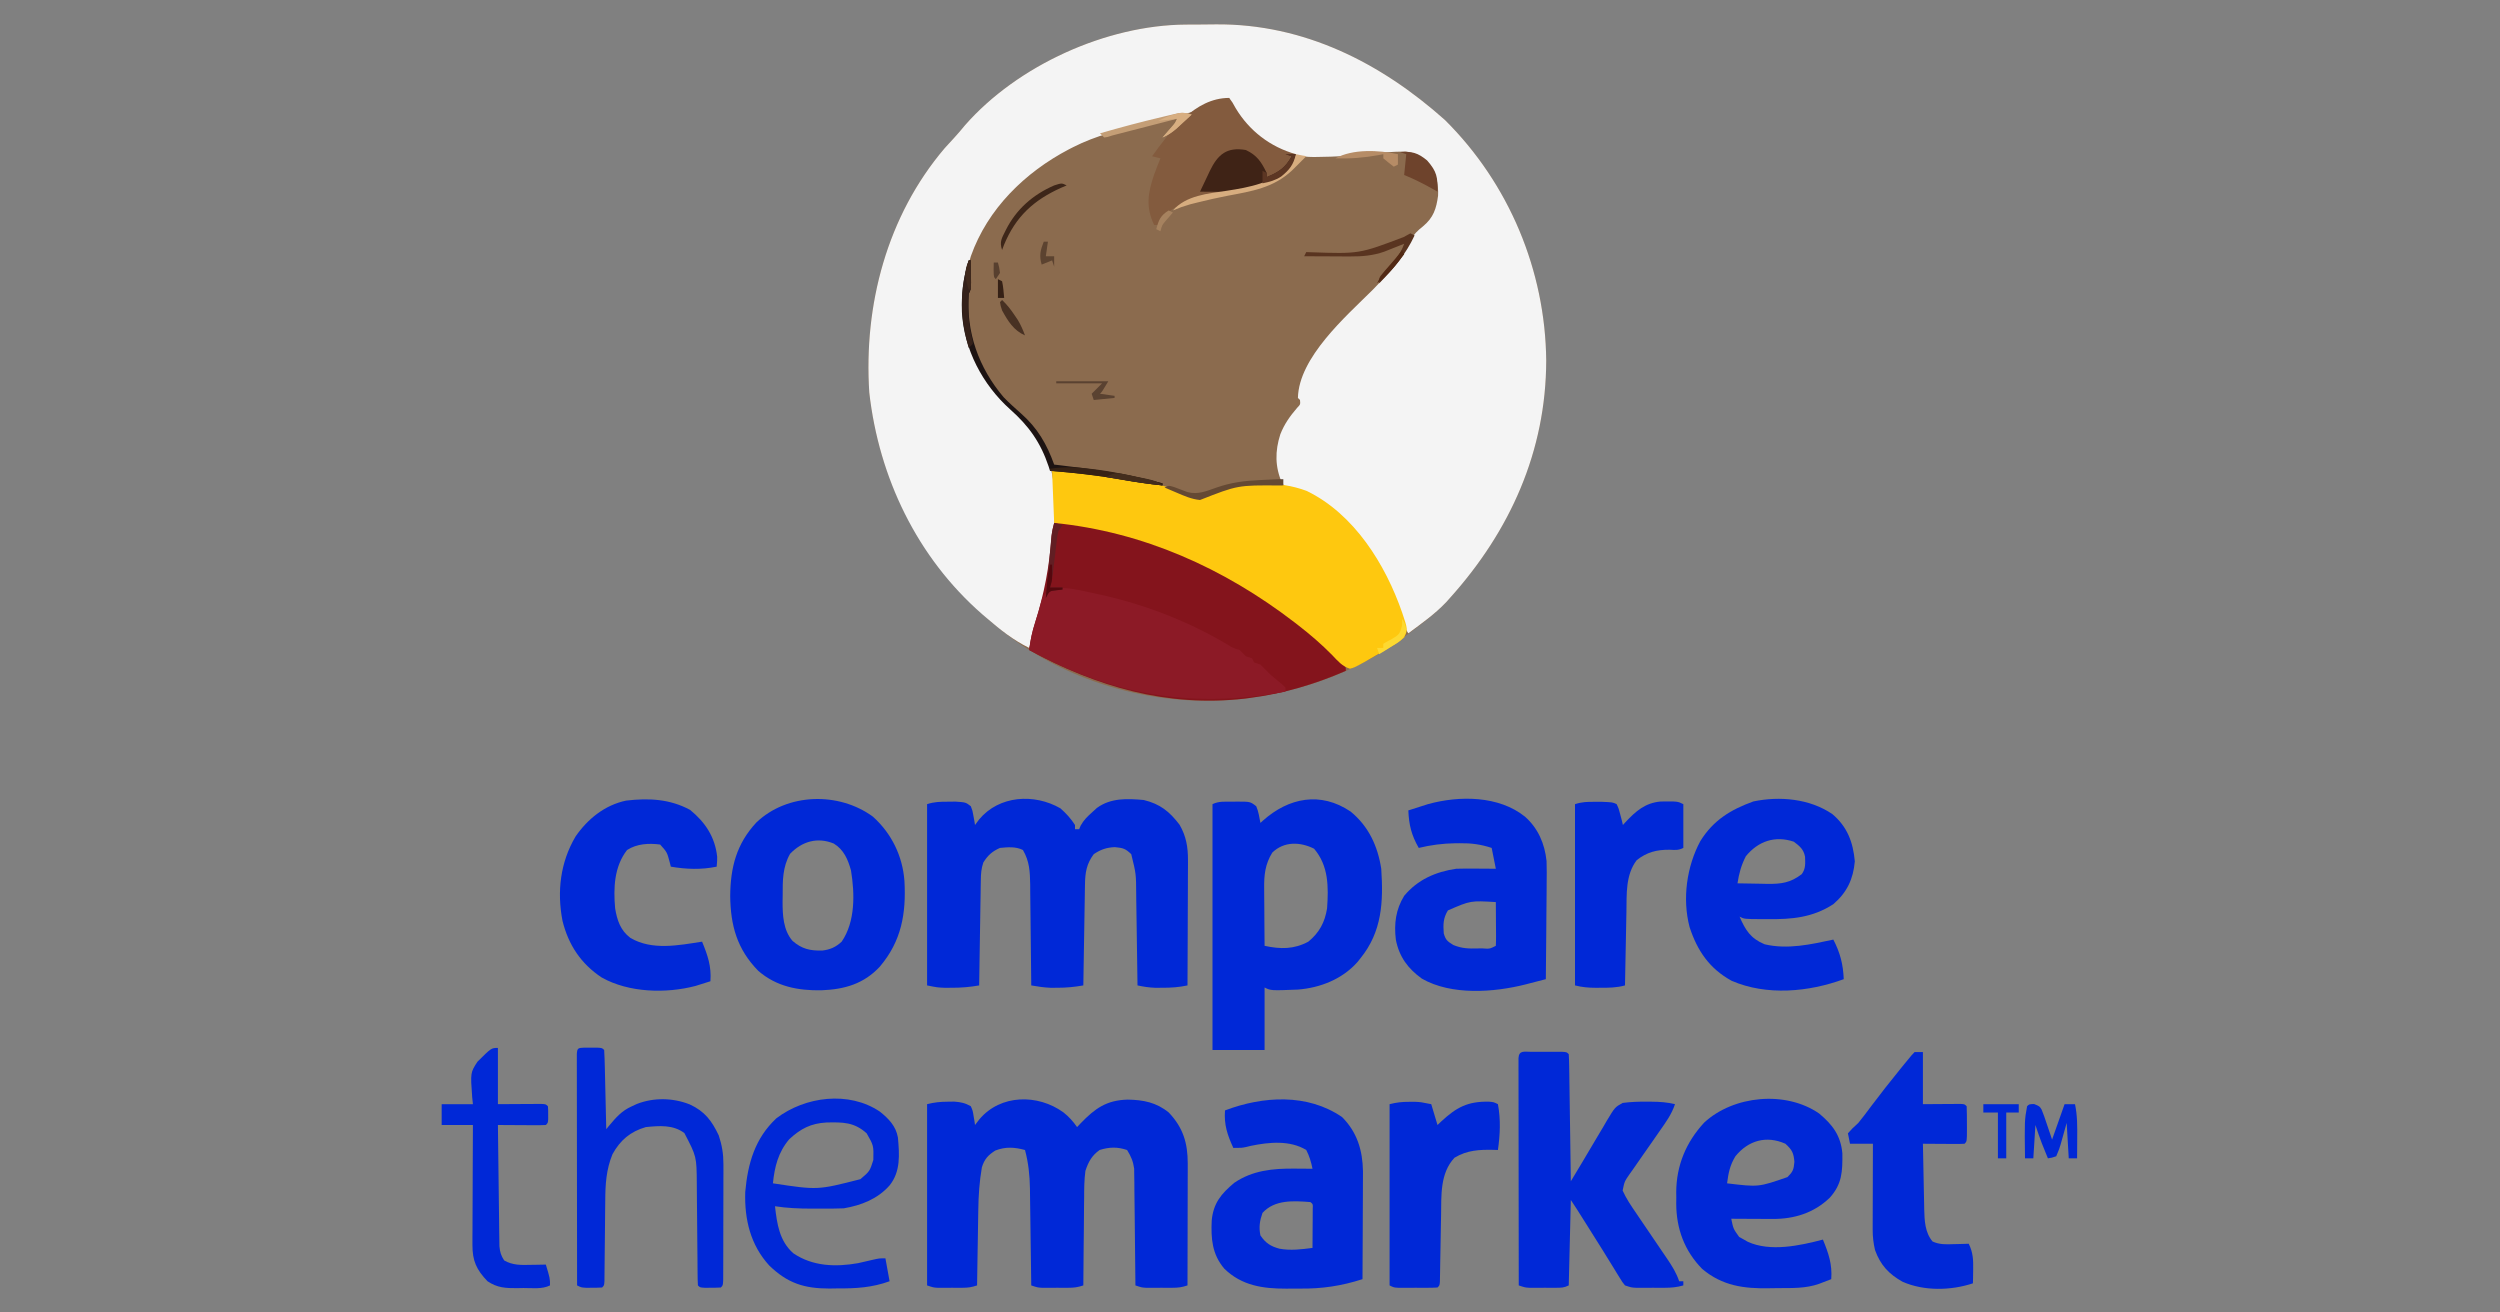 <?xml version="1.0" encoding="UTF-8"?>
<svg version="1.1" xmlns="http://www.w3.org/2000/svg" width="1200" height="630">
<rect width="100%" height="100%" fill="#808080" stroke="none"/>
<path d="M0 0 C0.771 -0.006 1.542 -0.011 2.336 -0.017 C3.965 -0.027 5.594 -0.033 7.223 -0.037 C9.654 -0.047 12.084 -0.078 14.516 -0.109 C56.714 -0.397 93.563 18.275 124.441 45.84 C155.16 76.357 172.583 118.04 173.008 161.266 C172.925 204.852 155.637 243.138 126.82 275.203 C125.917 276.216 125.917 276.216 124.996 277.25 C119.285 283.292 112.472 288.253 105.82 293.203 C105.248 293.63 104.676 294.057 104.086 294.498 C82.44 310.398 57.264 319.5 30.82 323.203 C29.886 323.335 28.951 323.466 27.988 323.602 C-12.587 328.214 -55.368 316.711 -87.568 291.489 C-124.046 262.392 -146.652 223.206 -151.93 176.578 C-154.657 134.536 -143.391 91.871 -115.793 59.395 C-114.293 57.722 -112.777 56.063 -111.242 54.422 C-109.405 52.446 -107.702 50.414 -105.992 48.328 C-80.791 19.593 -38.051 0.225 0 0 Z " fill="#8B6B4E" transform="translate(569.18,11.797)"/>
<path d="M0 0 C0.771 -0.006 1.542 -0.011 2.336 -0.017 C3.965 -0.027 5.594 -0.033 7.223 -0.037 C9.654 -0.047 12.084 -0.078 14.516 -0.109 C56.714 -0.397 93.563 18.275 124.441 45.84 C155.16 76.357 172.583 118.04 173.008 161.266 C172.925 204.847 155.641 243.145 126.82 275.203 C125.9 276.234 125.9 276.234 124.961 277.285 C119.571 282.982 113.084 287.522 106.82 292.203 C104.668 288.975 103.866 286.289 102.758 282.578 C95.85 261.021 81.89 237.976 61.926 226.641 C58.853 225.218 56.133 224.527 52.82 223.891 C49.637 223.137 48.257 222.771 46.246 220.156 C42.772 212.305 42.782 204.724 45.383 196.641 C47.312 191.737 50.005 187.959 53.43 183.98 C55.026 182.317 55.026 182.317 54.82 180.203 C54.49 179.873 54.16 179.543 53.82 179.203 C54.242 159.793 76.802 140.141 89.543 127.5 C96.632 120.351 103.155 112.52 107.758 103.516 C109.69 100.413 111.093 99.045 113.883 96.828 C118.85 92.694 120.264 88.415 121.094 82.133 C121.35 77.097 120.324 72.549 117.82 68.203 C114.54 64.574 110.443 61.504 105.508 60.938 C99.087 60.975 92.818 61.492 86.445 62.203 C79.023 63.009 71.662 63.449 64.195 63.516 C63.308 63.533 62.421 63.55 61.506 63.568 C48.088 63.558 38.825 58.152 29.387 48.789 C20.82 39.39 20.82 39.39 20.82 35.203 C19.986 35.529 19.152 35.855 18.293 36.191 C17.168 36.628 16.042 37.065 14.883 37.516 C13.781 37.945 12.679 38.374 11.543 38.816 C10.314 39.274 9.086 39.732 7.82 40.203 C7.201 40.434 6.582 40.664 5.944 40.902 C-2.391 43.847 -11.072 45.644 -19.67 47.648 C-31.482 50.41 -43.181 53.29 -54.055 58.828 C-54.725 59.169 -55.396 59.511 -56.087 59.863 C-77.179 70.919 -95.124 88.396 -103.18 111.203 C-108.804 129.83 -107.309 148.193 -98.427 165.462 C-93.882 173.886 -88.28 180.318 -81.117 186.641 C-70.064 196.429 -64.275 208.574 -63.18 223.203 C-61.931 249.217 -65.508 274.92 -75.18 299.203 C-82.702 295.507 -88.857 290.665 -95.18 285.203 C-96.016 284.49 -96.853 283.777 -97.715 283.043 C-128.915 255.799 -147.298 217.503 -151.93 176.578 C-154.657 134.536 -143.391 91.871 -115.793 59.395 C-114.293 57.722 -112.777 56.063 -111.242 54.422 C-109.405 52.446 -107.702 50.414 -105.992 48.328 C-80.791 19.593 -38.051 0.225 0 0 Z " fill="#F4F4F4" transform="translate(569.18,11.797)"/>
<path d="M0 0 C7.5 -0.324 14.309 0.581 21.625 2.188 C22.674 2.413 23.723 2.639 24.803 2.871 C36.333 5.416 47.455 8.496 58.125 13.641 C60.883 14.945 63.678 16.118 66.496 17.284 C92.704 28.276 115.453 45.614 136 65 C136.775 65.726 137.549 66.451 138.348 67.199 C140 69 140 69 140 71 C125.273 77.406 109.972 81.983 94 84 C93.174 84.111 92.347 84.222 91.496 84.336 C54.215 88.548 20.41 78.708 -12 61 C-11.443 56.493 -10.609 52.372 -9.188 48.062 C-4.78 33.974 -2.265 20.837 -1.234 6.128 C-1.001 4.011 -0.566 2.051 0 0 Z " fill="#84141C" transform="translate(506,251)"/>
<path d="M0 0 C2.669 2.09 4.608 4.295 6.562 7.062 C7.433 6.14 7.433 6.14 8.32 5.199 C15.243 -1.963 20.712 -5.845 30.812 -6.125 C38.318 -6.013 44.633 -4.789 50.562 0.062 C57.485 7.307 59.695 14.81 59.676 24.597 C59.676 26.548 59.676 26.548 59.676 28.539 C59.671 29.949 59.665 31.359 59.66 32.77 C59.658 34.22 59.657 35.67 59.656 37.12 C59.652 40.926 59.642 44.732 59.631 48.537 C59.621 52.425 59.616 56.313 59.611 60.201 C59.601 67.822 59.584 75.442 59.562 83.062 C56.782 83.989 55.09 84.191 52.219 84.195 C51.385 84.197 50.551 84.198 49.691 84.199 C48.824 84.195 47.956 84.191 47.062 84.188 C45.761 84.193 45.761 84.193 44.434 84.199 C43.6 84.198 42.766 84.197 41.906 84.195 C41.145 84.194 40.384 84.193 39.6 84.192 C37.562 84.062 37.562 84.062 34.562 83.062 C34.557 82.337 34.551 81.611 34.545 80.863 C34.487 74.007 34.415 67.151 34.327 60.295 C34.282 56.771 34.243 53.247 34.216 49.723 C34.185 45.666 34.13 41.611 34.074 37.555 C34.068 36.295 34.061 35.036 34.055 33.738 C34.035 32.557 34.015 31.376 33.995 30.16 C33.984 29.125 33.973 28.09 33.961 27.024 C33.486 23.496 32.432 21.081 30.562 18.062 C25.903 16.509 22.061 16.592 17.375 18.062 C13.614 20.737 11.989 23.771 10.562 28.062 C9.983 32.336 9.958 36.567 9.953 40.875 C9.937 42.084 9.92 43.294 9.903 44.54 C9.855 48.381 9.833 52.221 9.812 56.062 C9.784 58.676 9.754 61.289 9.723 63.902 C9.649 70.289 9.597 76.676 9.562 83.062 C6.782 83.989 5.09 84.191 2.219 84.195 C1.385 84.197 0.551 84.198 -0.309 84.199 C-1.176 84.195 -2.044 84.191 -2.938 84.188 C-4.239 84.193 -4.239 84.193 -5.566 84.199 C-6.4 84.198 -7.234 84.197 -8.094 84.195 C-8.855 84.194 -9.616 84.193 -10.4 84.192 C-12.438 84.062 -12.438 84.062 -15.438 83.062 C-15.446 82.381 -15.454 81.699 -15.462 80.997 C-15.548 73.875 -15.648 66.753 -15.755 59.631 C-15.794 56.976 -15.828 54.322 -15.859 51.667 C-15.905 47.842 -15.963 44.017 -16.023 40.191 C-16.035 39.013 -16.047 37.834 -16.058 36.62 C-16.173 30.141 -16.778 24.332 -18.438 18.062 C-23.486 16.696 -27.723 16.403 -32.688 18.312 C-36.153 20.518 -37.965 22.484 -39.153 26.452 C-40.296 33.21 -40.772 39.788 -40.852 46.637 C-40.871 47.687 -40.89 48.736 -40.91 49.818 C-40.969 53.129 -41.016 56.439 -41.062 59.75 C-41.101 62.012 -41.14 64.275 -41.18 66.537 C-41.275 72.045 -41.36 77.554 -41.438 83.062 C-44.158 83.969 -45.765 84.191 -48.562 84.195 C-49.746 84.197 -49.746 84.197 -50.953 84.199 C-51.773 84.195 -52.593 84.191 -53.438 84.188 C-54.667 84.193 -54.667 84.193 -55.922 84.199 C-56.711 84.198 -57.5 84.197 -58.312 84.195 C-59.032 84.194 -59.751 84.193 -60.492 84.192 C-62.438 84.062 -62.438 84.062 -65.438 83.062 C-65.438 54.352 -65.438 25.642 -65.438 -3.938 C-61.875 -4.828 -59.134 -5.102 -55.5 -5.125 C-54.48 -5.139 -53.461 -5.153 -52.41 -5.168 C-49.266 -4.924 -47.169 -4.521 -44.438 -2.938 C-43.512 -0.773 -43.512 -0.773 -43.125 1.688 C-42.984 2.505 -42.844 3.322 -42.699 4.164 C-42.613 4.791 -42.526 5.417 -42.438 6.062 C-41.736 5.155 -41.035 4.247 -40.312 3.312 C-30.195 -8.704 -12.32 -8.913 0 0 Z " fill="#0028D7" transform="translate(510.438,533.938)"/>
<path d="M0 0 C2.73 2.411 5.047 4.92 7 8 C7 8.66 7 9.32 7 10 C7.66 10 8.32 10 9 10 C9.242 9.425 9.485 8.85 9.734 8.258 C11.236 5.579 12.963 3.921 15.25 1.875 C15.998 1.192 16.745 0.509 17.516 -0.195 C24.225 -5.069 32.049 -4.709 40 -4 C47.846 -2.082 52.327 1.486 57.188 7.875 C60.39 13.397 61.251 18.622 61.227 24.945 C61.227 25.6 61.228 26.254 61.228 26.928 C61.227 29.066 61.211 31.203 61.195 33.34 C61.192 34.832 61.189 36.324 61.187 37.816 C61.179 41.724 61.16 45.632 61.137 49.539 C61.117 53.535 61.108 57.53 61.098 61.525 C61.076 69.35 61.042 77.175 61 85 C56.923 85.876 53.178 86.134 49 86.125 C47.206 86.129 47.206 86.129 45.375 86.133 C42.436 86.017 39.862 85.615 37 85 C36.992 84.358 36.984 83.716 36.975 83.055 C36.889 76.338 36.79 69.622 36.683 62.905 C36.644 60.403 36.61 57.901 36.578 55.398 C36.532 51.789 36.474 48.18 36.414 44.57 C36.403 43.463 36.391 42.355 36.379 41.214 C36.318 31.421 36.318 31.421 34 22 C31.191 19.318 30.131 19.013 26.125 18.625 C22.143 18.796 19.346 19.743 16 22 C12.555 26.633 11.887 30.748 11.795 36.411 C11.775 37.492 11.755 38.573 11.734 39.686 C11.718 40.847 11.701 42.007 11.684 43.203 C11.652 44.993 11.652 44.993 11.621 46.818 C11.555 50.629 11.496 54.439 11.438 58.25 C11.394 60.833 11.351 63.417 11.307 66 C11.2 72.333 11.098 78.667 11 85 C6.768 85.743 2.801 86.135 -1.5 86.125 C-3.124 86.129 -3.124 86.129 -4.781 86.133 C-7.936 86.003 -10.894 85.546 -14 85 C-14.006 84.289 -14.012 83.578 -14.018 82.845 C-14.076 76.122 -14.148 69.399 -14.236 62.676 C-14.28 59.22 -14.32 55.764 -14.346 52.308 C-14.378 48.329 -14.432 44.35 -14.488 40.371 C-14.495 39.139 -14.501 37.906 -14.508 36.636 C-14.614 30.387 -14.811 25.458 -18 20 C-21.449 18.276 -25.222 18.633 -29 19 C-32.737 20.625 -34.848 22.556 -37 26 C-38.024 29.072 -38.155 31.26 -38.205 34.481 C-38.225 35.602 -38.245 36.723 -38.266 37.878 C-38.282 39.087 -38.299 40.297 -38.316 41.543 C-38.337 42.782 -38.358 44.02 -38.379 45.297 C-38.434 48.586 -38.484 51.876 -38.532 55.165 C-38.583 58.524 -38.638 61.882 -38.693 65.24 C-38.801 71.827 -38.902 78.413 -39 85 C-43.422 85.781 -47.567 86.135 -52.062 86.125 C-53.25 86.128 -54.437 86.13 -55.66 86.133 C-59 86 -59 86 -64 85 C-64 56.29 -64 27.58 -64 -2 C-60.526 -3.158 -57.722 -3.168 -54.062 -3.188 C-52.837 -3.202 -51.611 -3.216 -50.348 -3.23 C-45.424 -2.891 -45.424 -2.891 -43 -1 C-42.172 1.164 -42.172 1.164 -41.75 3.625 C-41.6 4.442 -41.451 5.26 -41.297 6.102 C-41.15 7.041 -41.15 7.041 -41 8 C-40.01 6.67 -40.01 6.67 -39 5.312 C-29.452 -6.166 -12.609 -7.256 0 0 Z " fill="#0028D7" transform="translate(509,388)"/>
<path d="M0 0 C8.425 0 15.889 0.386 24.125 1.562 C25.329 1.734 26.533 1.905 27.773 2.082 C40.321 3.999 54.76 6.287 66.186 12.115 C67.954 13.184 67.954 13.184 69.906 12.75 C70.597 12.502 71.288 12.255 72 12 C72.877 11.691 73.753 11.381 74.656 11.062 C75.595 10.712 76.533 10.361 77.5 10 C90.905 4.991 108.818 4.515 122.289 9.68 C144.953 20.718 159.965 44.755 168.062 68.125 C170.76 76.139 170.76 76.139 169 80 C166.709 81.992 164.183 83.48 161.562 85 C160.838 85.433 160.114 85.866 159.368 86.312 C157.257 87.562 155.132 88.784 153 90 C151.962 90.603 150.925 91.207 149.855 91.828 C145.075 94.437 145.075 94.437 143 95 C139.279 93.863 137.066 91.204 134.438 88.438 C129.266 83.176 123.832 78.513 118 74 C117.452 73.576 116.905 73.152 116.341 72.715 C82.521 46.729 43.621 29.262 1 25 C0.67 16.75 0.34 8.5 0 0 Z " fill="#FEC80F" transform="translate(505,226)"/>
<path d="M0 0 C8.626 7.059 13.026 16.557 14.711 27.457 C15.757 43.327 15.132 57.614 4.711 70.457 C4.209 71.082 3.708 71.707 3.191 72.352 C-4.099 80.494 -14.558 84.59 -25.289 85.457 C-38.282 85.96 -38.282 85.96 -41.289 84.457 C-41.289 94.357 -41.289 104.257 -41.289 114.457 C-49.539 114.457 -57.789 114.457 -66.289 114.457 C-66.289 75.517 -66.289 36.577 -66.289 -3.543 C-63.286 -5.044 -60.204 -4.727 -56.914 -4.73 C-55.905 -4.749 -55.905 -4.749 -54.875 -4.768 C-48.174 -4.787 -48.174 -4.787 -45.289 -2.543 C-44.172 0.081 -43.835 2.634 -43.289 5.457 C-42.865 5.07 -42.441 4.684 -42.004 4.285 C-29.68 -6.657 -14.454 -9.743 0 0 Z M-37.602 19.707 C-41.039 25.309 -41.573 30.459 -41.484 36.918 C-41.482 37.709 -41.479 38.499 -41.476 39.314 C-41.465 41.82 -41.44 44.326 -41.414 46.832 C-41.404 48.539 -41.395 50.246 -41.387 51.953 C-41.365 56.121 -41.33 60.289 -41.289 64.457 C-33.68 66.087 -27.234 66.183 -20.289 62.457 C-14.985 58.096 -12.365 53.178 -11.289 46.457 C-10.566 36.19 -10.537 26.001 -17.539 17.832 C-24.242 14.481 -31.989 14.246 -37.602 19.707 Z " fill="#0028D7" transform="translate(648.289,389.543)"/>
<path d="M0 0 C0.985 -0.001 1.97 -0.003 2.984 -0.004 C4.021 -0 5.057 0.004 6.125 0.008 C7.68 0.002 7.68 0.002 9.266 -0.004 C10.25 -0.003 11.235 -0.001 12.25 0 C13.16 0.001 14.07 0.002 15.008 0.003 C17.125 0.133 17.125 0.133 18.125 1.133 C18.249 3.034 18.303 4.941 18.33 6.846 C18.35 8.067 18.37 9.288 18.391 10.547 C18.408 11.889 18.425 13.232 18.441 14.574 C18.462 15.94 18.483 17.307 18.504 18.673 C18.56 22.275 18.609 25.877 18.657 29.479 C18.707 33.152 18.763 36.825 18.818 40.498 C18.926 47.71 19.027 54.921 19.125 62.133 C20.486 59.869 21.847 57.604 23.207 55.34 C23.617 54.657 24.027 53.975 24.45 53.272 C26.868 49.243 29.263 45.2 31.637 41.145 C32.695 39.369 33.753 37.595 34.812 35.82 C35.342 34.903 35.871 33.986 36.416 33.041 C40.306 26.589 40.306 26.589 43.984 24.539 C47.918 24.03 51.725 23.88 55.688 23.945 C56.429 23.946 57.171 23.947 57.936 23.947 C61.782 23.978 65.386 24.207 69.125 25.133 C67.513 29.973 64.776 33.758 61.863 37.883 C60.816 39.393 59.77 40.903 58.725 42.414 C57.078 44.782 55.428 47.147 53.766 49.504 C52.16 51.788 50.573 54.084 48.988 56.383 C48.486 57.085 47.984 57.787 47.467 58.511 C44.874 62.248 44.874 62.248 43.991 66.605 C45.722 70.463 48.009 73.844 50.402 77.32 C51.192 78.49 51.192 78.49 51.998 79.684 C53.679 82.172 55.37 84.653 57.062 87.133 C58.751 89.613 60.436 92.095 62.116 94.581 C63.161 96.126 64.21 97.668 65.265 99.206 C67.665 102.749 69.761 106.036 71.125 110.133 C71.785 110.133 72.445 110.133 73.125 110.133 C73.125 110.793 73.125 111.453 73.125 112.133 C70.098 113.011 67.393 113.261 64.246 113.266 C63.325 113.267 62.404 113.268 61.455 113.27 C60.501 113.266 59.546 113.262 58.562 113.258 C57.604 113.262 56.646 113.266 55.658 113.27 C54.738 113.268 53.819 113.267 52.871 113.266 C52.032 113.264 51.194 113.263 50.33 113.262 C48.125 113.133 48.125 113.133 45.125 112.133 C43.873 110.577 43.873 110.577 42.629 108.547 C42.158 107.79 41.688 107.032 41.203 106.252 C40.703 105.429 40.203 104.606 39.688 103.758 C38.619 102.031 37.55 100.305 36.48 98.578 C35.931 97.684 35.381 96.79 34.814 95.868 C32.077 91.435 29.287 87.035 26.5 82.633 C25.992 81.827 25.483 81.021 24.959 80.19 C24.485 79.439 24.012 78.688 23.523 77.914 C23.108 77.255 22.692 76.595 22.263 75.916 C21.237 74.309 20.183 72.719 19.125 71.133 C18.795 84.663 18.465 98.193 18.125 112.133 C15.81 113.29 14.454 113.262 11.879 113.266 C11.042 113.267 10.204 113.268 9.342 113.27 C8.466 113.266 7.59 113.262 6.688 113.258 C5.815 113.262 4.943 113.266 4.045 113.27 C3.206 113.268 2.368 113.267 1.504 113.266 C0.736 113.264 -0.031 113.263 -0.822 113.262 C-2.875 113.133 -2.875 113.133 -5.875 112.133 C-5.898 97.677 -5.916 83.222 -5.927 68.767 C-5.932 62.055 -5.939 55.344 -5.95 48.633 C-5.961 42.162 -5.967 35.691 -5.97 29.22 C-5.972 26.745 -5.975 24.27 -5.981 21.795 C-5.988 18.342 -5.989 14.889 -5.989 11.436 C-5.992 10.401 -5.996 9.367 -5.999 8.301 C-5.998 7.366 -5.997 6.431 -5.995 5.467 C-5.996 4.649 -5.997 3.832 -5.998 2.989 C-5.745 -0.822 -3.237 0.004 0 0 Z " fill="#0028D7" transform="translate(734.875,504.867)"/>
<path d="M0 0 C7.204 6.049 9.976 13.486 10.812 22.688 C10.063 31.227 7.056 37.616 0.5 43.25 C-9.392 49.692 -19.392 50.571 -30.938 50.438 C-32.025 50.437 -33.112 50.436 -34.232 50.436 C-42.218 50.391 -42.218 50.391 -44.5 49.25 C-41.699 55.696 -39.241 59.691 -32.5 62.5 C-21.518 65.122 -10.287 62.576 0.5 60.25 C3.789 66.583 5.202 72.124 5.5 79.25 C-11.326 85.42 -31.473 87.328 -48.312 80.031 C-58.942 74.198 -64.797 65.629 -68.5 54.25 C-72.071 40.716 -69.877 25.063 -63.312 12.938 C-57.07 2.934 -48.804 -2.105 -37.875 -6.062 C-25.212 -8.697 -10.828 -7.394 0 0 Z M-41.5 20.25 C-43.71 24.592 -44.773 28.466 -45.5 33.25 C-41.792 33.338 -38.084 33.391 -34.375 33.438 C-32.805 33.475 -32.805 33.475 -31.203 33.514 C-24.484 33.577 -20.118 33.025 -14.656 28.836 C-12.708 26.164 -12.975 23.682 -13.074 20.477 C-13.756 16.913 -15.669 15.356 -18.5 13.25 C-27.479 10.257 -35.545 12.972 -41.5 20.25 Z " fill="#0028D7" transform="translate(879.5,390.75)"/>
<path d="M0 0 C6.461 5.391 10.35 10.536 11.152 19.102 C11.243 27.861 11.045 33.8 5.121 40.406 C-2.496 47.746 -11.934 50.665 -22.359 50.613 C-23.516 50.61 -24.673 50.607 -25.865 50.604 C-27.063 50.595 -28.262 50.587 -29.496 50.578 C-30.714 50.574 -31.931 50.569 -33.186 50.564 C-36.185 50.553 -39.184 50.536 -42.184 50.516 C-41.193 55.362 -41.193 55.362 -38.379 59.258 C-37.696 59.632 -37.013 60.005 -36.309 60.391 C-35.631 60.78 -34.953 61.169 -34.254 61.57 C-23.415 66.519 -9.196 63.406 1.816 60.516 C4.513 67.066 6.353 72.4 5.816 79.516 C4.567 79.998 3.317 80.476 2.066 80.953 C1.37 81.22 0.674 81.487 -0.043 81.762 C-6.436 84.013 -12.847 83.774 -19.553 83.811 C-21.003 83.822 -22.452 83.843 -23.902 83.872 C-36.089 84.122 -46.45 82.729 -56.113 74.625 C-64.636 65.942 -68.543 55.335 -68.594 43.305 C-68.582 42.384 -68.571 41.464 -68.559 40.516 C-68.576 39.135 -68.576 39.135 -68.594 37.727 C-68.54 24.957 -63.855 13.733 -55.18 4.367 C-41.098 -8.695 -16.013 -11.099 0 0 Z M-40.184 20.516 C-42.818 24.844 -43.547 28.531 -44.184 33.516 C-29.095 35.339 -29.095 35.339 -15.184 30.516 C-12.542 27.874 -12.227 26.978 -11.871 23.203 C-12.239 18.857 -13.003 17.445 -16.184 14.516 C-25.26 10.46 -33.949 12.855 -40.184 20.516 Z " fill="#0028D7" transform="translate(873.184,534.484)"/>
<path d="M0 0 C8.947 8.025 14.281 18.941 15.137 30.919 C15.985 46.54 13.716 59.705 3.34 71.961 C-4.347 80.261 -13.609 82.902 -24.679 83.337 C-35.884 83.544 -46.299 81.57 -55.004 74.031 C-65.233 63.622 -68.355 52.217 -68.5 38 C-68.372 24.324 -65.49 13.051 -55.965 2.812 C-41.193 -11.36 -16.44 -12.066 0 0 Z M-39.75 17.812 C-43.379 24.163 -43.337 30.75 -43.312 37.875 C-43.329 38.817 -43.345 39.76 -43.361 40.73 C-43.366 47.224 -43.055 54.496 -38.583 59.625 C-34.059 63.555 -30.131 64.373 -24.348 64.27 C-20.537 63.832 -17.809 62.619 -15 60 C-8.386 50.371 -8.696 36.921 -10.531 25.773 C-11.995 20.506 -13.949 15.875 -18.793 12.898 C-26.706 9.677 -34.019 11.877 -39.75 17.812 Z " fill="#0028D7" transform="translate(419,392)"/>
<path d="M0 0 C6.29 5.575 9.472 12.983 10.347 21.297 C10.46 24.938 10.451 28.557 10.391 32.199 C10.385 33.515 10.379 34.832 10.373 36.188 C10.358 39.648 10.319 43.109 10.275 46.569 C10.233 50.116 10.215 53.662 10.195 57.209 C10.153 64.14 10.085 71.07 10 78 C7.501 78.652 5.001 79.297 2.5 79.938 C1.804 80.12 1.108 80.302 0.391 80.49 C-14.942 84.394 -35.324 85.87 -49.5 77.75 C-56.238 72.902 -60.416 67.21 -62 59 C-62.903 51.383 -62.054 44.606 -58 38 C-51.525 30.222 -42.898 26.444 -33 25 C-29.728 24.885 -26.461 24.906 -23.188 24.938 C-21.862 24.944 -21.862 24.944 -20.51 24.951 C-18.34 24.963 -16.17 24.981 -14 25 C-14.66 21.7 -15.32 18.4 -16 15 C-21.228 13.276 -25.76 12.68 -31.25 12.75 C-32.358 12.756 -32.358 12.756 -33.488 12.762 C-39.465 12.855 -45.182 13.593 -51 15 C-54.496 8.91 -55.713 4 -56 -3 C-53.981 -3.653 -51.96 -4.297 -49.938 -4.938 C-48.812 -5.297 -47.687 -5.657 -46.527 -6.027 C-31.518 -10.166 -12.597 -10.133 0 0 Z M-37 45 C-39.283 48.707 -39.309 51.671 -39 56 C-38.121 59.164 -37.251 59.844 -34.434 61.594 C-30.298 63.288 -27.092 63.378 -22.688 63.25 C-21.96 63.245 -21.232 63.24 -20.482 63.234 C-16.946 63.486 -16.946 63.486 -14 62 C-13.913 60.438 -13.893 58.873 -13.902 57.309 C-13.907 55.892 -13.907 55.892 -13.912 54.447 C-13.92 53.454 -13.929 52.461 -13.938 51.438 C-13.942 50.44 -13.947 49.443 -13.951 48.416 C-13.963 45.944 -13.979 43.472 -14 41 C-26.114 40.27 -26.114 40.27 -37 45 Z " fill="#0028D7" transform="translate(732,392)"/>
<path d="M0 0 C7.235 7.235 9.878 15.982 10.04 26.045 C10.039 28.457 10.028 30.869 10.008 33.281 C10.005 34.557 10.002 35.833 9.999 37.148 C9.99 40.515 9.972 43.882 9.95 47.248 C9.929 50.694 9.92 54.14 9.91 57.586 C9.888 64.328 9.855 71.07 9.812 77.812 C-0.371 81.077 -9.574 82.458 -20.241 82.334 C-22.451 82.312 -24.658 82.334 -26.867 82.359 C-38.074 82.382 -48.194 80.911 -56.527 72.766 C-62.399 65.858 -62.965 58.347 -62.559 49.559 C-61.739 41.287 -58.041 36.851 -51.758 31.574 C-43.009 25.578 -33.111 24.643 -22.812 24.75 C-21.565 24.757 -21.565 24.757 -20.293 24.764 C-18.258 24.775 -16.223 24.793 -14.188 24.812 C-14.833 21.603 -15.67 18.723 -17.188 15.812 C-25.009 11.033 -35.043 12.025 -43.75 13.812 C-44.514 13.998 -45.279 14.184 -46.066 14.375 C-48.188 14.812 -48.188 14.812 -52.188 14.812 C-55.057 8.561 -56.699 3.716 -56.188 -3.188 C-37.894 -10.126 -16.589 -11.384 0 0 Z M-38.188 46 C-39.518 49.743 -40.004 52.894 -39.188 56.812 C-36.703 60.5 -34.259 62.042 -30.062 63.188 C-24.695 64.165 -19.553 63.509 -14.188 62.812 C-14.159 59.333 -14.141 55.854 -14.125 52.375 C-14.117 51.382 -14.108 50.389 -14.1 49.365 C-14.096 48.421 -14.093 47.477 -14.09 46.504 C-14.085 45.629 -14.079 44.755 -14.074 43.854 C-13.96 41.818 -13.96 41.818 -15.188 40.812 C-23.28 40.195 -32.283 39.542 -38.188 46 Z " fill="#0028D7" transform="translate(644.188,536.188)"/>
<path d="M0 0 C22.903 4.757 44.349 12.713 64.508 24.625 C67.463 26.451 67.463 26.451 70.562 27.375 C71.562 28.375 72.562 29.375 73.562 30.375 C75.047 30.87 75.047 30.87 76.562 31.375 C76.892 32.035 77.222 32.695 77.562 33.375 C79.047 33.87 79.047 33.87 80.562 34.375 C82.252 36.018 83.915 37.69 85.562 39.375 C87.426 40.955 89.307 42.508 91.207 44.043 C91.654 44.483 92.102 44.922 92.562 45.375 C92.562 46.035 92.562 46.695 92.562 47.375 C47.984 55.685 9.269 49.07 -30.438 27.375 C-29.863 22.681 -28.947 18.375 -27.5 13.875 C-26.365 10.326 -25.27 6.804 -24.375 3.188 C-21.354 -5.875 -7.149 -1.399 0 0 Z " fill="#8C1A26" transform="translate(524.438,284.625)"/>
<path d="M0 0 C7.241 5.925 11.969 12.959 12.992 22.512 C13 24.438 13 24.438 12.75 27.25 C5.316 28.775 -1.812 28.516 -9.25 27.25 C-9.409 26.624 -9.567 25.997 -9.73 25.352 C-11.041 20.345 -11.041 20.345 -14.375 16.625 C-19.821 15.915 -25.534 16.219 -30.25 19.25 C-36.487 27.235 -36.836 37.499 -35.992 47.223 C-35.043 52.944 -33.46 57.839 -28.633 61.465 C-18.173 67.563 -5.586 64.991 5.75 63.25 C8.447 69.8 10.287 75.135 9.75 82.25 C8.231 82.736 6.71 83.213 5.188 83.688 C4.341 83.954 3.494 84.221 2.621 84.496 C-11.573 88.223 -29.378 87.764 -42.418 80.461 C-52.365 73.886 -58.398 64.823 -61.25 53.25 C-63.967 39.208 -62.302 25.149 -54.977 12.754 C-49.156 4.312 -40.904 -2.34 -30.672 -4.469 C-19.738 -5.738 -9.764 -5.258 0 0 Z " fill="#0028D7" transform="translate(331.25,388.75)"/>
<path d="M0 0 C1.32 0 2.64 0 4 0 C4 8.25 4 16.5 4 25 C10.537 24.96 10.537 24.96 17.074 24.91 C17.884 24.907 18.693 24.905 19.527 24.902 C20.776 24.894 20.776 24.894 22.051 24.886 C24 25 24 25 25 26 C25.1 28.843 25.139 31.657 25.125 34.5 C25.131 35.697 25.131 35.697 25.137 36.918 C25.127 42.873 25.127 42.873 24 44 C22.511 44.087 21.019 44.107 19.527 44.098 C18.628 44.094 17.729 44.091 16.803 44.088 C15.384 44.075 15.384 44.075 13.938 44.062 C12.988 44.058 12.039 44.053 11.061 44.049 C8.707 44.037 6.354 44.021 4 44 C4.094 49.284 4.2 54.567 4.317 59.851 C4.356 61.646 4.39 63.441 4.422 65.237 C4.468 67.826 4.526 70.415 4.586 73.004 C4.597 73.799 4.609 74.594 4.621 75.413 C4.763 80.856 4.966 86.613 8.641 90.926 C11.989 92.451 15.151 92.32 18.75 92.188 C19.447 92.174 20.145 92.16 20.863 92.146 C22.576 92.111 24.288 92.057 26 92 C28.049 96.219 28.212 99.654 28.125 104.312 C28.107 105.567 28.089 106.821 28.07 108.113 C28.047 109.066 28.024 110.019 28 111 C17.399 114.506 4.592 114.788 -5.734 110.258 C-12.35 106.585 -16.429 102.175 -19 95 C-19.768 91.679 -20.123 88.615 -20.114 85.21 C-20.113 84.289 -20.113 83.369 -20.113 82.42 C-20.108 81.44 -20.103 80.459 -20.098 79.449 C-20.096 78.435 -20.095 77.421 -20.093 76.377 C-20.088 73.147 -20.075 69.917 -20.062 66.688 C-20.057 64.494 -20.053 62.301 -20.049 60.107 C-20.038 54.738 -20.021 49.369 -20 44 C-23.63 44 -27.26 44 -31 44 C-31.33 42.35 -31.66 40.7 -32 39 C-29.938 36.676 -29.938 36.676 -27 34 C-24.909 31.465 -22.966 28.82 -21 26.188 C-16.355 20.036 -11.621 13.974 -6.75 8 C-6.189 7.312 -5.629 6.624 -5.051 5.915 C-1.166 1.166 -1.166 1.166 0 0 Z " fill="#0028D7" transform="translate(919,505)"/>
<path d="M0 0 C1.5 0.004 1.5 0.004 3.031 0.008 C4.032 0.005 5.032 0.003 6.062 0 C8.531 0.133 8.531 0.133 9.531 1.133 C9.691 3.943 9.791 6.731 9.848 9.543 C9.868 10.385 9.889 11.227 9.911 12.095 C9.976 14.795 10.035 17.495 10.094 20.195 C10.137 22.021 10.181 23.848 10.225 25.674 C10.332 30.16 10.433 34.646 10.531 39.133 C10.976 38.589 11.422 38.046 11.88 37.486 C15.186 33.56 17.946 30.328 22.719 28.195 C23.537 27.815 24.356 27.435 25.199 27.043 C33.312 23.877 42.485 24.046 50.574 27.238 C57.784 30.534 61.182 35.082 64.531 42.133 C66.079 46.85 66.78 50.921 66.774 55.878 C66.779 57.825 66.779 57.825 66.783 59.811 C66.777 61.207 66.769 62.604 66.762 64 C66.761 65.445 66.76 66.89 66.76 68.335 C66.759 71.349 66.751 74.363 66.737 77.377 C66.72 81.248 66.716 85.118 66.717 88.989 C66.717 91.965 66.711 94.942 66.704 97.919 C66.701 99.347 66.699 100.775 66.698 102.203 C66.696 104.19 66.686 106.177 66.677 108.164 C66.673 109.295 66.669 110.426 66.665 111.592 C66.531 114.133 66.531 114.133 65.531 115.133 C63.867 115.231 62.198 115.263 60.531 115.258 C59.17 115.262 59.17 115.262 57.781 115.266 C55.531 115.133 55.531 115.133 54.531 114.133 C54.424 112.35 54.385 110.564 54.374 108.778 C54.363 107.632 54.353 106.487 54.342 105.306 C54.335 104.055 54.328 102.804 54.32 101.516 C54.299 99.556 54.279 97.596 54.257 95.637 C54.204 90.796 54.16 85.956 54.13 81.115 C54.113 78.407 54.088 75.7 54.055 72.992 C54.024 70.445 54.005 67.897 53.998 65.349 C53.904 52.264 53.904 52.264 48.031 41.008 C42.579 36.919 36.06 37.493 29.531 38.133 C22.065 40.31 17.265 44.396 13.531 51.133 C10.483 58.559 10.078 65.724 10.055 73.668 C10.039 74.828 10.024 75.988 10.007 77.183 C9.96 80.854 9.932 84.524 9.906 88.195 C9.87 91.898 9.829 95.601 9.784 99.304 C9.756 101.601 9.735 103.898 9.72 106.195 C9.71 107.224 9.7 108.253 9.689 109.313 C9.682 110.222 9.676 111.131 9.669 112.068 C9.531 114.133 9.531 114.133 8.531 115.133 C6.888 115.231 5.24 115.263 3.594 115.258 C2.698 115.26 1.802 115.263 0.879 115.266 C-1.469 115.133 -1.469 115.133 -3.469 114.133 C-3.492 99.417 -3.51 84.701 -3.521 69.985 C-3.526 63.152 -3.533 56.32 -3.544 49.487 C-3.555 42.899 -3.561 36.312 -3.564 29.724 C-3.565 27.205 -3.569 24.685 -3.574 22.166 C-3.582 18.65 -3.583 15.135 -3.582 11.619 C-3.586 10.566 -3.589 9.513 -3.593 8.428 C-3.591 7 -3.591 7 -3.589 5.543 C-3.59 4.711 -3.591 3.878 -3.592 3.021 C-3.402 0.104 -2.928 0.158 0 0 Z " fill="#0028D7" transform="translate(280.469,502.867)"/>
<path d="M0 0 C4.237 3.401 7.689 6.925 8.66 12.422 C9.38 20.576 10.028 28.748 4.66 35.422 C-1.085 41.929 -8.914 44.986 -17.34 46.422 C-19.23 46.511 -21.123 46.552 -23.016 46.555 C-24.091 46.556 -25.167 46.557 -26.275 46.559 C-27.39 46.555 -28.504 46.551 -29.652 46.547 C-31.307 46.553 -31.307 46.553 -32.994 46.559 C-38.872 46.552 -44.529 46.314 -50.34 45.422 C-49.383 53.863 -48.225 62.154 -41.516 68.016 C-32.215 74.302 -21.287 74.643 -10.496 72.746 C-8.071 72.217 -5.651 71.664 -3.238 71.078 C-0.34 70.422 -0.34 70.422 2.66 70.422 C3.65 75.867 3.65 75.867 4.66 81.422 C-3.791 84.485 -11.393 84.908 -20.34 84.859 C-21.642 84.879 -22.944 84.899 -24.285 84.92 C-36.388 84.914 -44.329 82.341 -53.078 73.895 C-62.099 64.032 -65.044 51.77 -64.621 38.555 C-63.389 24.835 -59.969 12.839 -49.688 3.211 C-35.864 -7.323 -14.855 -10.019 0 0 Z M-43.512 13.27 C-48.815 19.513 -50.533 26.483 -51.34 34.422 C-29.877 37.685 -29.877 37.685 -9.34 32.422 C-4.844 28.598 -4.844 28.598 -3.137 23.215 C-2.972 16.299 -2.972 16.299 -6.34 10.422 C-12.392 4.975 -17.758 5.07 -25.605 5.215 C-33.105 5.631 -38.024 8.16 -43.512 13.27 Z " fill="#0028D7" transform="translate(422.34,533.578)"/>
<path d="M0 0 C0.927 -0.003 1.854 -0.005 2.809 -0.008 C5.562 0.125 5.562 0.125 10.562 1.125 C11.553 4.425 12.543 7.725 13.562 11.125 C14.131 10.582 14.699 10.04 15.285 9.48 C22.689 2.621 28.022 -0.247 38.207 -0.078 C40.562 0.125 40.562 0.125 42.562 1.125 C43.95 8.45 43.618 15.787 42.562 23.125 C41.933 23.102 41.304 23.079 40.656 23.055 C33.735 22.909 27.839 23.159 21.75 26.812 C14.741 34.222 15.423 44.937 15.281 54.496 C15.243 56.471 15.206 58.445 15.168 60.42 C15.114 63.51 15.062 66.6 15.01 69.69 C14.959 72.688 14.901 75.686 14.844 78.684 C14.83 79.616 14.817 80.548 14.803 81.508 C14.786 82.363 14.769 83.218 14.752 84.099 C14.733 85.232 14.733 85.232 14.714 86.388 C14.562 88.125 14.562 88.125 13.562 89.125 C12.025 89.224 10.482 89.256 8.941 89.258 C7.539 89.26 7.539 89.26 6.107 89.262 C4.631 89.256 4.631 89.256 3.125 89.25 C1.655 89.256 1.655 89.256 0.154 89.262 C-0.782 89.26 -1.719 89.259 -2.684 89.258 C-3.978 89.256 -3.978 89.256 -5.299 89.254 C-7.438 89.125 -7.438 89.125 -9.438 88.125 C-9.438 59.415 -9.438 30.705 -9.438 1.125 C-5.996 0.265 -3.491 -0.01 0 0 Z " fill="#0028D7" transform="translate(676.438,528.875)"/>
<path d="M0 0 C1.133 -0.003 2.266 -0.005 3.434 -0.008 C8.647 0.213 8.647 0.213 10.562 1.125 C11.609 3.41 11.609 3.41 12.312 6.188 C12.555 7.107 12.797 8.026 13.047 8.973 C13.217 9.683 13.387 10.393 13.562 11.125 C13.975 10.666 14.387 10.207 14.812 9.734 C19.779 4.458 24.237 0.506 31.668 -0.148 C39.821 -0.246 39.821 -0.246 42.562 1.125 C42.562 8.055 42.562 14.985 42.562 22.125 C40.108 23.352 38.667 23.127 35.938 23 C29.786 22.947 25.046 24.165 20.188 28 C14.776 35.077 15.392 44.373 15.246 52.871 C15.225 53.882 15.205 54.893 15.183 55.935 C15.118 59.144 15.059 62.353 15 65.562 C14.957 67.747 14.913 69.931 14.869 72.115 C14.762 77.452 14.661 82.788 14.562 88.125 C10.553 89.242 6.698 89.272 2.562 89.25 C1.495 89.256 1.495 89.256 0.406 89.262 C-3.117 89.255 -5.993 88.986 -9.438 88.125 C-9.438 59.415 -9.438 30.705 -9.438 1.125 C-6.092 0.01 -3.52 -0.008 0 0 Z " fill="#0028D7" transform="translate(765.438,384.875)"/>
<path d="M0 0 C1.57 2.09 1.57 2.09 3.125 4.938 C9.691 15.839 19.728 23.539 32 27 C30.966 31.827 29.206 34.583 25.398 37.559 C15.904 43.264 4.596 44.721 -6.134 46.556 C-16.131 48.298 -25.594 50.575 -33 58 C-33.33 58.99 -33.66 59.98 -34 61 C-34.66 61 -35.32 61 -36 61 C-40.115 52.497 -39.031 45.76 -36.105 37.016 C-35.118 34.322 -34.087 31.655 -33 29 C-34.32 28.67 -35.64 28.34 -37 28 C-28.28 15.958 -16.597 0 0 0 Z " fill="#835B3E" transform="translate(590,47)"/>
<path d="M0 0 C0 8.91 0 17.82 0 27 C7.524 26.96 7.524 26.96 15.049 26.91 C16.446 26.906 16.446 26.906 17.871 26.902 C18.829 26.897 19.788 26.892 20.775 26.886 C23 27 23 27 24 28 C24.133 29.812 24.133 29.812 24.125 32 C24.129 33.083 24.129 33.083 24.133 34.188 C24 36 24 36 23 37 C21.292 37.087 19.581 37.107 17.871 37.098 C16.837 37.094 15.802 37.091 14.736 37.088 C13.648 37.08 12.559 37.071 11.438 37.062 C9.799 37.056 9.799 37.056 8.127 37.049 C5.418 37.037 2.709 37.021 0 37 C0.084 44.885 0.179 52.769 0.288 60.653 C0.337 64.314 0.384 67.975 0.422 71.636 C0.459 75.17 0.505 78.704 0.558 82.237 C0.586 84.24 0.603 86.243 0.621 88.246 C0.641 89.467 0.661 90.688 0.681 91.946 C0.694 93.021 0.708 94.096 0.722 95.203 C1.001 98.005 1.466 99.659 3 102 C7.091 104.378 11.211 104.239 15.812 104.125 C16.505 104.116 17.198 104.107 17.912 104.098 C19.608 104.074 21.304 104.038 23 104 C25 110.625 25 110.625 25 114 C21.164 115.918 16.469 115.228 12.25 115.25 C11.26 115.271 10.27 115.291 9.25 115.312 C3.746 115.342 -0.286 115.177 -5 112 C-10.311 106.447 -12.257 102.197 -12.227 94.557 C-12.227 93.276 -12.227 91.995 -12.227 90.676 C-12.216 89.288 -12.206 87.9 -12.195 86.512 C-12.192 85.084 -12.189 83.656 -12.187 82.228 C-12.179 78.482 -12.159 74.735 -12.137 70.989 C-12.117 67.161 -12.108 63.333 -12.098 59.506 C-12.076 52.004 -12.041 44.502 -12 37 C-16.95 37 -21.9 37 -27 37 C-27 33.7 -27 30.4 -27 27 C-22.05 27 -17.1 27 -12 27 C-12.174 25.333 -12.174 25.333 -12.352 23.633 C-13.2 11.868 -13.2 11.868 -9.844 6.645 C-3.17 0 -3.17 0 0 0 Z " fill="#0028D7" transform="translate(239,503)"/>
<path d="M0 0 C5.417 2.555 7.487 5.78 10 11 C10 11.66 10 12.32 10 13 C15.791 10.61 18.975 8.546 22 3 C21.01 2.67 20.02 2.34 19 2 C20.65 2 22.3 2 24 2 C22.971 6.802 21.208 9.536 17.469 12.547 C10.265 16.787 0.069 20.158 -8.328 20.098 C-9.127 20.094 -9.927 20.091 -10.75 20.088 C-11.575 20.08 -12.4 20.071 -13.25 20.062 C-14.09 20.058 -14.931 20.053 -15.797 20.049 C-17.865 20.037 -19.932 20.019 -22 20 C-20.786 17.409 -19.555 14.828 -18.312 12.25 C-17.973 11.52 -17.633 10.791 -17.283 10.039 C-13.399 2.052 -9.061 -1.553 0 0 Z " fill="#3F2316" transform="translate(598,72)"/>
<path d="M0 0 C2.645 1.066 2.645 1.066 3.616 2.653 C4.498 4.792 5.244 6.927 5.957 9.129 C6.844 11.748 7.731 14.368 8.645 17.066 C10.625 11.456 12.605 5.846 14.645 0.066 C16.295 0.066 17.945 0.066 19.645 0.066 C20.801 5.549 20.759 10.87 20.707 16.441 C20.703 17.368 20.698 18.295 20.693 19.25 C20.682 21.522 20.665 23.794 20.645 26.066 C19.325 26.066 18.005 26.066 16.645 26.066 C16.315 20.456 15.985 14.846 15.645 9.066 C14.16 14.282 14.16 14.282 12.714 19.508 C12.129 21.469 12.129 21.469 10.645 25.066 C8.552 25.791 8.552 25.791 6.645 26.066 C6.017 24.526 5.393 22.984 4.77 21.441 C4.421 20.583 4.073 19.724 3.715 18.84 C2.599 15.949 1.624 13.006 0.645 10.066 C0.315 15.346 -0.015 20.626 -0.355 26.066 C-1.675 26.066 -2.995 26.066 -4.355 26.066 C-4.574 7.837 -4.574 7.837 -3.355 1.066 C-2.355 0.066 -2.355 0.066 0 0 Z " fill="#0028D7" transform="translate(976.355,529.934)"/>
<path d="M0 0 C0.33 0 0.66 0 1 0 C1.027 2.292 1.046 4.583 1.062 6.875 C1.074 8.151 1.086 9.427 1.098 10.742 C1 14 1 14 0 16 C-1.322 34.463 4.779 51.552 16.73 65.648 C19.381 68.395 22.203 70.915 25.062 73.438 C33.018 80.458 37.459 88.133 41 98 C42.244 98.142 42.244 98.142 43.512 98.288 C60.306 100.245 76.648 102.552 93 107 C93 107.33 93 107.66 93 108 C86.181 107.32 79.495 106.255 72.75 105.062 C61.536 103.127 50.34 101.898 39 101 C38.792 100.334 38.585 99.667 38.371 98.98 C34.503 87.408 28.864 79.472 19.844 71.476 C6.626 59.633 -2.299 42.641 -3.277 24.828 C-3.557 16.15 -2.693 8.32 0 0 Z " fill="#1D1312" transform="translate(465,125)"/>
<path d="M0 0 C5.732 -0.459 8.553 0.344 13 4 C17.742 9.383 18.112 12.032 18 19 C17.147 18.511 17.147 18.511 16.277 18.012 C11.606 15.368 6.976 13.012 2 11 C2.33 7.7 2.66 4.4 3 1 C2.01 0.67 1.02 0.34 0 0 Z " fill="#6E432C" transform="translate(672,73)"/>
<path d="M0 0 C5.61 0 11.22 0 17 0 C17 1.32 17 2.64 17 4 C15.02 4 13.04 4 11 4 C11 11.26 11 18.52 11 26 C9.68 26 8.36 26 7 26 C7 18.74 7 11.48 7 4 C4.69 4 2.38 4 0 4 C0 2.68 0 1.36 0 0 Z " fill="#0028D7" transform="translate(952,530)"/>
<path d="M0 0 C0.66 0.33 1.32 0.66 2 1 C-2.274 10.161 -8.007 16.87 -15 24 C-15 21 -15 21 -12.875 18.812 C-12.424 18.388 -11.973 17.964 -11.508 17.527 C-7.932 13.905 -4.614 9.843 -3 5 C-3.869 5.349 -4.738 5.699 -5.633 6.059 C-7.361 6.741 -7.361 6.741 -9.125 7.438 C-10.262 7.89 -11.399 8.342 -12.57 8.809 C-18.06 10.715 -23.141 11.123 -28.93 11.098 C-30.219 11.094 -31.508 11.091 -32.836 11.088 C-34.182 11.08 -35.529 11.071 -36.875 11.062 C-38.245 11.057 -39.615 11.053 -40.984 11.049 C-44.323 11.037 -47.661 11.021 -51 11 C-50.67 10.34 -50.34 9.68 -50 9 C-49.266 9.026 -48.532 9.052 -47.775 9.079 C-24.568 9.875 -24.568 9.875 -3.203 1.766 C-2.146 1.183 -1.089 0.6 0 0 Z " fill="#593420" transform="translate(677,112)"/>
<path d="M0 0 C2.475 0.495 2.475 0.495 5 1 C3.356 2.695 1.692 4.354 0 6 C-0.581 6.577 -1.163 7.155 -1.762 7.75 C-10.753 16.212 -21.111 17.768 -32.855 19.992 C-37.587 20.898 -42.265 21.955 -46.938 23.125 C-48.184 23.437 -49.431 23.749 -50.715 24.07 C-53.582 24.882 -56.264 25.827 -59 27 C-52.628 19.767 -42.225 18.939 -33.125 17.562 C-22.169 15.886 -11.283 13.815 -3 6 C-1.131 2.85 -1.131 2.85 0 0 Z " fill="#D7AD7F" transform="translate(622,74)"/>
<path d="M0 0 C0 0.99 0 1.98 0 3 C-0.659 3.009 -1.318 3.019 -1.997 3.028 C-21.866 2.885 -21.866 2.885 -40 10 C-44.064 9.619 -47.585 8.035 -51.312 6.438 C-52.381 5.982 -53.45 5.527 -54.551 5.059 C-55.359 4.709 -56.167 4.36 -57 4 C-55 3 -55 3 -52.355 3.812 C-50.25 4.602 -48.146 5.393 -46.043 6.188 C-40.89 7.563 -36.913 5.704 -32 4 C-24.994 1.569 -18.679 0.776 -11.312 0.438 C-10.012 0.373 -10.012 0.373 -8.686 0.307 C-2.431 0 -2.431 0 0 0 Z " fill="#644934" transform="translate(616,230)"/>
<path d="M0 0 C-1.578 1.464 -3.163 2.921 -4.75 4.375 C-5.632 5.187 -6.513 5.999 -7.422 6.836 C-9.598 8.663 -11.408 9.898 -14 11 C-13.578 10.518 -13.157 10.036 -12.723 9.539 C-12.175 8.907 -11.627 8.276 -11.062 7.625 C-10.245 6.685 -10.245 6.685 -9.41 5.727 C-7.93 4.044 -7.93 4.044 -7 2 C-7.918 2.237 -8.836 2.474 -9.782 2.719 C-13.196 3.6 -16.611 4.482 -20.025 5.363 C-21.501 5.744 -22.977 6.125 -24.454 6.507 C-26.578 7.055 -28.703 7.604 -30.828 8.152 C-32.106 8.482 -33.384 8.812 -34.7 9.152 C-35.789 9.432 -36.878 9.712 -38 10 C-38.767 10.244 -39.533 10.489 -40.323 10.74 C-40.877 10.826 -41.43 10.912 -42 11 C-42.66 10.34 -43.32 9.68 -44 9 C-34.1 6.128 -24.164 3.472 -14.125 1.125 C-13.181 0.898 -12.236 0.671 -11.263 0.437 C-10.375 0.233 -9.486 0.03 -8.57 -0.18 C-7.784 -0.363 -6.998 -0.545 -6.188 -0.734 C-3.838 -1.02 -2.239 -0.72 0 0 Z " fill="#C49E76" transform="translate(572,55)"/>
<path d="M0 0 C1.033 0.133 2.065 0.265 3.129 0.402 C13.518 1.825 23.619 4.205 33.75 6.875 C33.75 7.205 33.75 7.535 33.75 7.875 C26.931 7.195 20.245 6.13 13.5 4.938 C2.286 3.002 -8.91 1.773 -20.25 0.875 C-20.25 0.545 -20.25 0.215 -20.25 -0.125 C-13.232 -1.179 -7.019 -0.939 0 0 Z " fill="#362215" transform="translate(524.25,225.125)"/>
<path d="M0 0 C0.33 0 0.66 0 1 0 C1.027 2.292 1.046 4.583 1.062 6.875 C1.074 8.151 1.086 9.427 1.098 10.742 C1 14 1 14 0 16 C-0.438 23.58 -0.213 30.762 1.758 38.109 C1.838 38.733 1.918 39.357 2 40 C1.34 40.66 0.68 41.32 0 42 C-4.138 27.837 -4.577 14.139 0 0 Z " fill="#34211A" transform="translate(465,125)"/>
<path d="M0 0 C-1.325 0.567 -1.325 0.567 -2.676 1.145 C-15.867 7.072 -24.463 14.966 -30.074 28.543 C-30.38 29.354 -30.685 30.165 -31 31 C-32.389 26.833 -31.075 25.286 -29.188 21.375 C-24.181 11.419 -16.233 4.46 -6 0 C-2.352 -1.176 -2.352 -1.176 0 0 Z " fill="#3D2619" transform="translate(512,89)"/>
<path d="M0 0 C1.32 0.33 2.64 0.66 4 1 C3.01 2.485 3.01 2.485 2 4 C1.467 6.445 1.467 6.445 1.184 9.184 C1.059 10.194 0.935 11.204 0.807 12.244 C0.685 13.298 0.563 14.352 0.438 15.438 C0.188 17.52 -0.063 19.602 -0.316 21.684 C-0.424 22.607 -0.532 23.531 -0.643 24.482 C-0.96 26.716 -1.404 28.827 -2 31 C-0.02 31 1.96 31 4 31 C4 31.33 4 31.66 4 32 C2.577 32.155 2.577 32.155 1.125 32.312 C-2.291 32.685 -2.291 32.685 -4 36 C-3.674 32.333 -3.337 28.666 -3 25 C-2.925 24.169 -2.85 23.338 -2.772 22.482 C-2.518 19.675 -2.259 16.869 -2 14.062 C-1.917 13.139 -1.834 12.215 -1.749 11.263 C-1.626 9.944 -1.626 9.944 -1.5 8.598 C-1.428 7.809 -1.356 7.02 -1.281 6.207 C-1.009 4.074 -0.567 2.072 0 0 Z " fill="#621E23" transform="translate(506,251)"/>
<path d="M0 0 C0 1.65 0 3.3 0 5 C-0.99 5.495 -0.99 5.495 -2 6 C-3.707 4.719 -5.374 3.382 -7 2 C-7 1.34 -7 0.68 -7 0 C-7.739 0.144 -8.477 0.289 -9.238 0.438 C-16.246 1.72 -22.882 2.252 -30 2 C-21.6 -2.623 -9.123 -1.972 0 0 Z " fill="#B68C66" transform="translate(671,74)"/>
<path d="M0 0 C8.25 0 16.5 0 25 0 C22 5 22 5 21 6 C23.31 6.33 25.62 6.66 28 7 C28 7.33 28 7.66 28 8 C24.7 8.33 21.4 8.66 18 9 C17.67 8.01 17.34 7.02 17 6 C18.667 4.333 20.333 2.667 22 1 C14.74 1 7.48 1 0 1 C0 0.67 0 0.34 0 0 Z " fill="#5A4231" transform="translate(507,183)"/>
<path d="M0 0 C2.406 2.255 4.234 4.635 6.062 7.375 C6.569 8.125 7.076 8.875 7.598 9.648 C9.02 12.034 10.039 14.398 11 17 C5.535 14.589 2.783 10.081 0 5 C-0.734 2.777 -0.734 2.777 -1 1 C-0.67 0.67 -0.34 0.34 0 0 Z " fill="#483123" transform="translate(481,144)"/>
<path d="M0 0 C-1.578 1.464 -3.163 2.921 -4.75 4.375 C-5.632 5.187 -6.513 5.999 -7.422 6.836 C-9.598 8.663 -11.408 9.898 -14 11 C-13.578 10.518 -13.157 10.036 -12.723 9.539 C-12.175 8.907 -11.627 8.276 -11.062 7.625 C-10.517 6.999 -9.972 6.372 -9.41 5.727 C-7.93 4.044 -7.93 4.044 -7 2 C-11.455 2.495 -11.455 2.495 -16 3 C-13.138 1.569 -11.004 0.593 -8 -0.188 C-7.34 -0.367 -6.68 -0.546 -6 -0.73 C-3.735 -1.036 -2.165 -0.681 0 0 Z " fill="#D7AE81" transform="translate(572,55)"/>
<path d="M0 0 C1.65 0 3.3 0 5 0 C3.911 5.082 1.883 7.588 -2.047 10.742 C-4.953 12.614 -7.625 13.311 -11 14 C-11 12.02 -11 10.04 -11 8 C-10.01 8.495 -10.01 8.495 -9 9 C-9 9.66 -9 10.32 -9 11 C-3.209 8.61 -0.025 6.546 3 1 C2.01 0.67 1.02 0.34 0 0 Z " fill="#5C3623" transform="translate(617,74)"/>
<path d="M0 0 C1.432 2.274 2.009 3.663 1.938 6.375 C0.583 10.168 -1.688 11.217 -5.062 13.312 C-6.167 14.01 -7.272 14.707 -8.41 15.426 C-9.692 16.205 -9.692 16.205 -11 17 C-11.33 16.01 -11.66 15.02 -12 14 C-11.01 14 -10.02 14 -9 14 C-9 13.34 -9 12.68 -9 12 C-7.717 11.22 -6.397 10.5 -5.062 9.812 C-1.488 7.707 -1.118 7.451 0 3.188 C0 2.136 0 1.084 0 0 Z " fill="#FDD931" transform="translate(673,297)"/>
<path d="M0 0 C0.876 0.178 1.752 0.356 2.654 0.539 C4.015 0.837 4.015 0.837 5.402 1.141 C6.313 1.324 7.224 1.507 8.162 1.695 C14.918 3.109 14.918 3.109 18.34 5.391 C12.105 4.748 5.954 3.891 -0.223 2.828 C-1.041 2.69 -1.858 2.551 -2.701 2.408 C-4.688 2.071 -6.674 1.731 -8.66 1.391 C-5.445 -0.563 -3.661 -0.759 0 0 Z " fill="#432D1D" transform="translate(539.66,227.609)"/>
<path d="M0 0 C0.66 0 1.32 0 2 0 C1.67 2.31 1.34 4.62 1 7 C2.32 7 3.64 7 5 7 C5 8.65 5 10.3 5 12 C4.67 11.01 4.34 10.02 4 9 C2.35 9.66 0.7 10.32 -1 11 C-2.263 6.707 -1.63 4.122 0 0 Z " fill="#5C4330" transform="translate(501,116)"/>
<path d="M0 0 C0.33 0.66 0.66 1.32 1 2 C-2.93 7.337 -6.699 11.992 -12 16 C-10.589 12.854 -8.876 10.547 -6.562 8 C-4.229 5.419 -2.052 2.811 0 0 Z " fill="#522914" transform="translate(673,120)"/>
<path d="M0 0 C0.33 0 0.66 0 1 0 C1.143 7.429 1.143 7.429 0 11 C1.98 11 3.96 11 6 11 C6 11.33 6 11.66 6 12 C4.577 12.155 4.577 12.155 3.125 12.312 C-0.291 12.685 -0.291 12.685 -2 16 C-1.858 14.271 -1.711 12.541 -1.562 10.812 C-1.481 9.85 -1.4 8.887 -1.316 7.895 C-1.023 5.214 -0.573 2.634 0 0 Z " fill="#55080E" transform="translate(504,271)"/>
<path d="M0 0 C0.33 0 0.66 0 1 0 C1 4.62 1 9.24 1 14 C0.67 14 0.34 14 0 14 C-1.711 8.487 -2.461 5.468 0 0 Z " fill="#40291D" transform="translate(465,125)"/>
<path d="M0 0 C0.66 0.33 1.32 0.66 2 1 C0.73 2.465 -0.539 3.93 -1.809 5.395 C-3.209 7.107 -3.209 7.107 -4 10 C-4.66 9.67 -5.32 9.34 -6 9 C-4.839 4.645 -3.923 2.354 0 0 Z " fill="#A6825F" transform="translate(561,101)"/>
<path d="M0 0 C0.99 0.495 0.99 0.495 2 1 C2.594 3.649 2.742 6.292 3 9 C2.01 9 1.02 9 0 9 C0 6.03 0 3.06 0 0 Z " fill="#352015" transform="translate(479,134)"/>
<path d="M0 0 C0.66 0 1.32 0 2 0 C2.625 2.312 2.625 2.312 3 5 C2.34 5.99 1.68 6.98 1 8 C0 7 0 7 -0.062 3.438 C-0.042 2.303 -0.021 1.169 0 0 Z " fill="#58402F" transform="translate(477,126)"/>
</svg>
